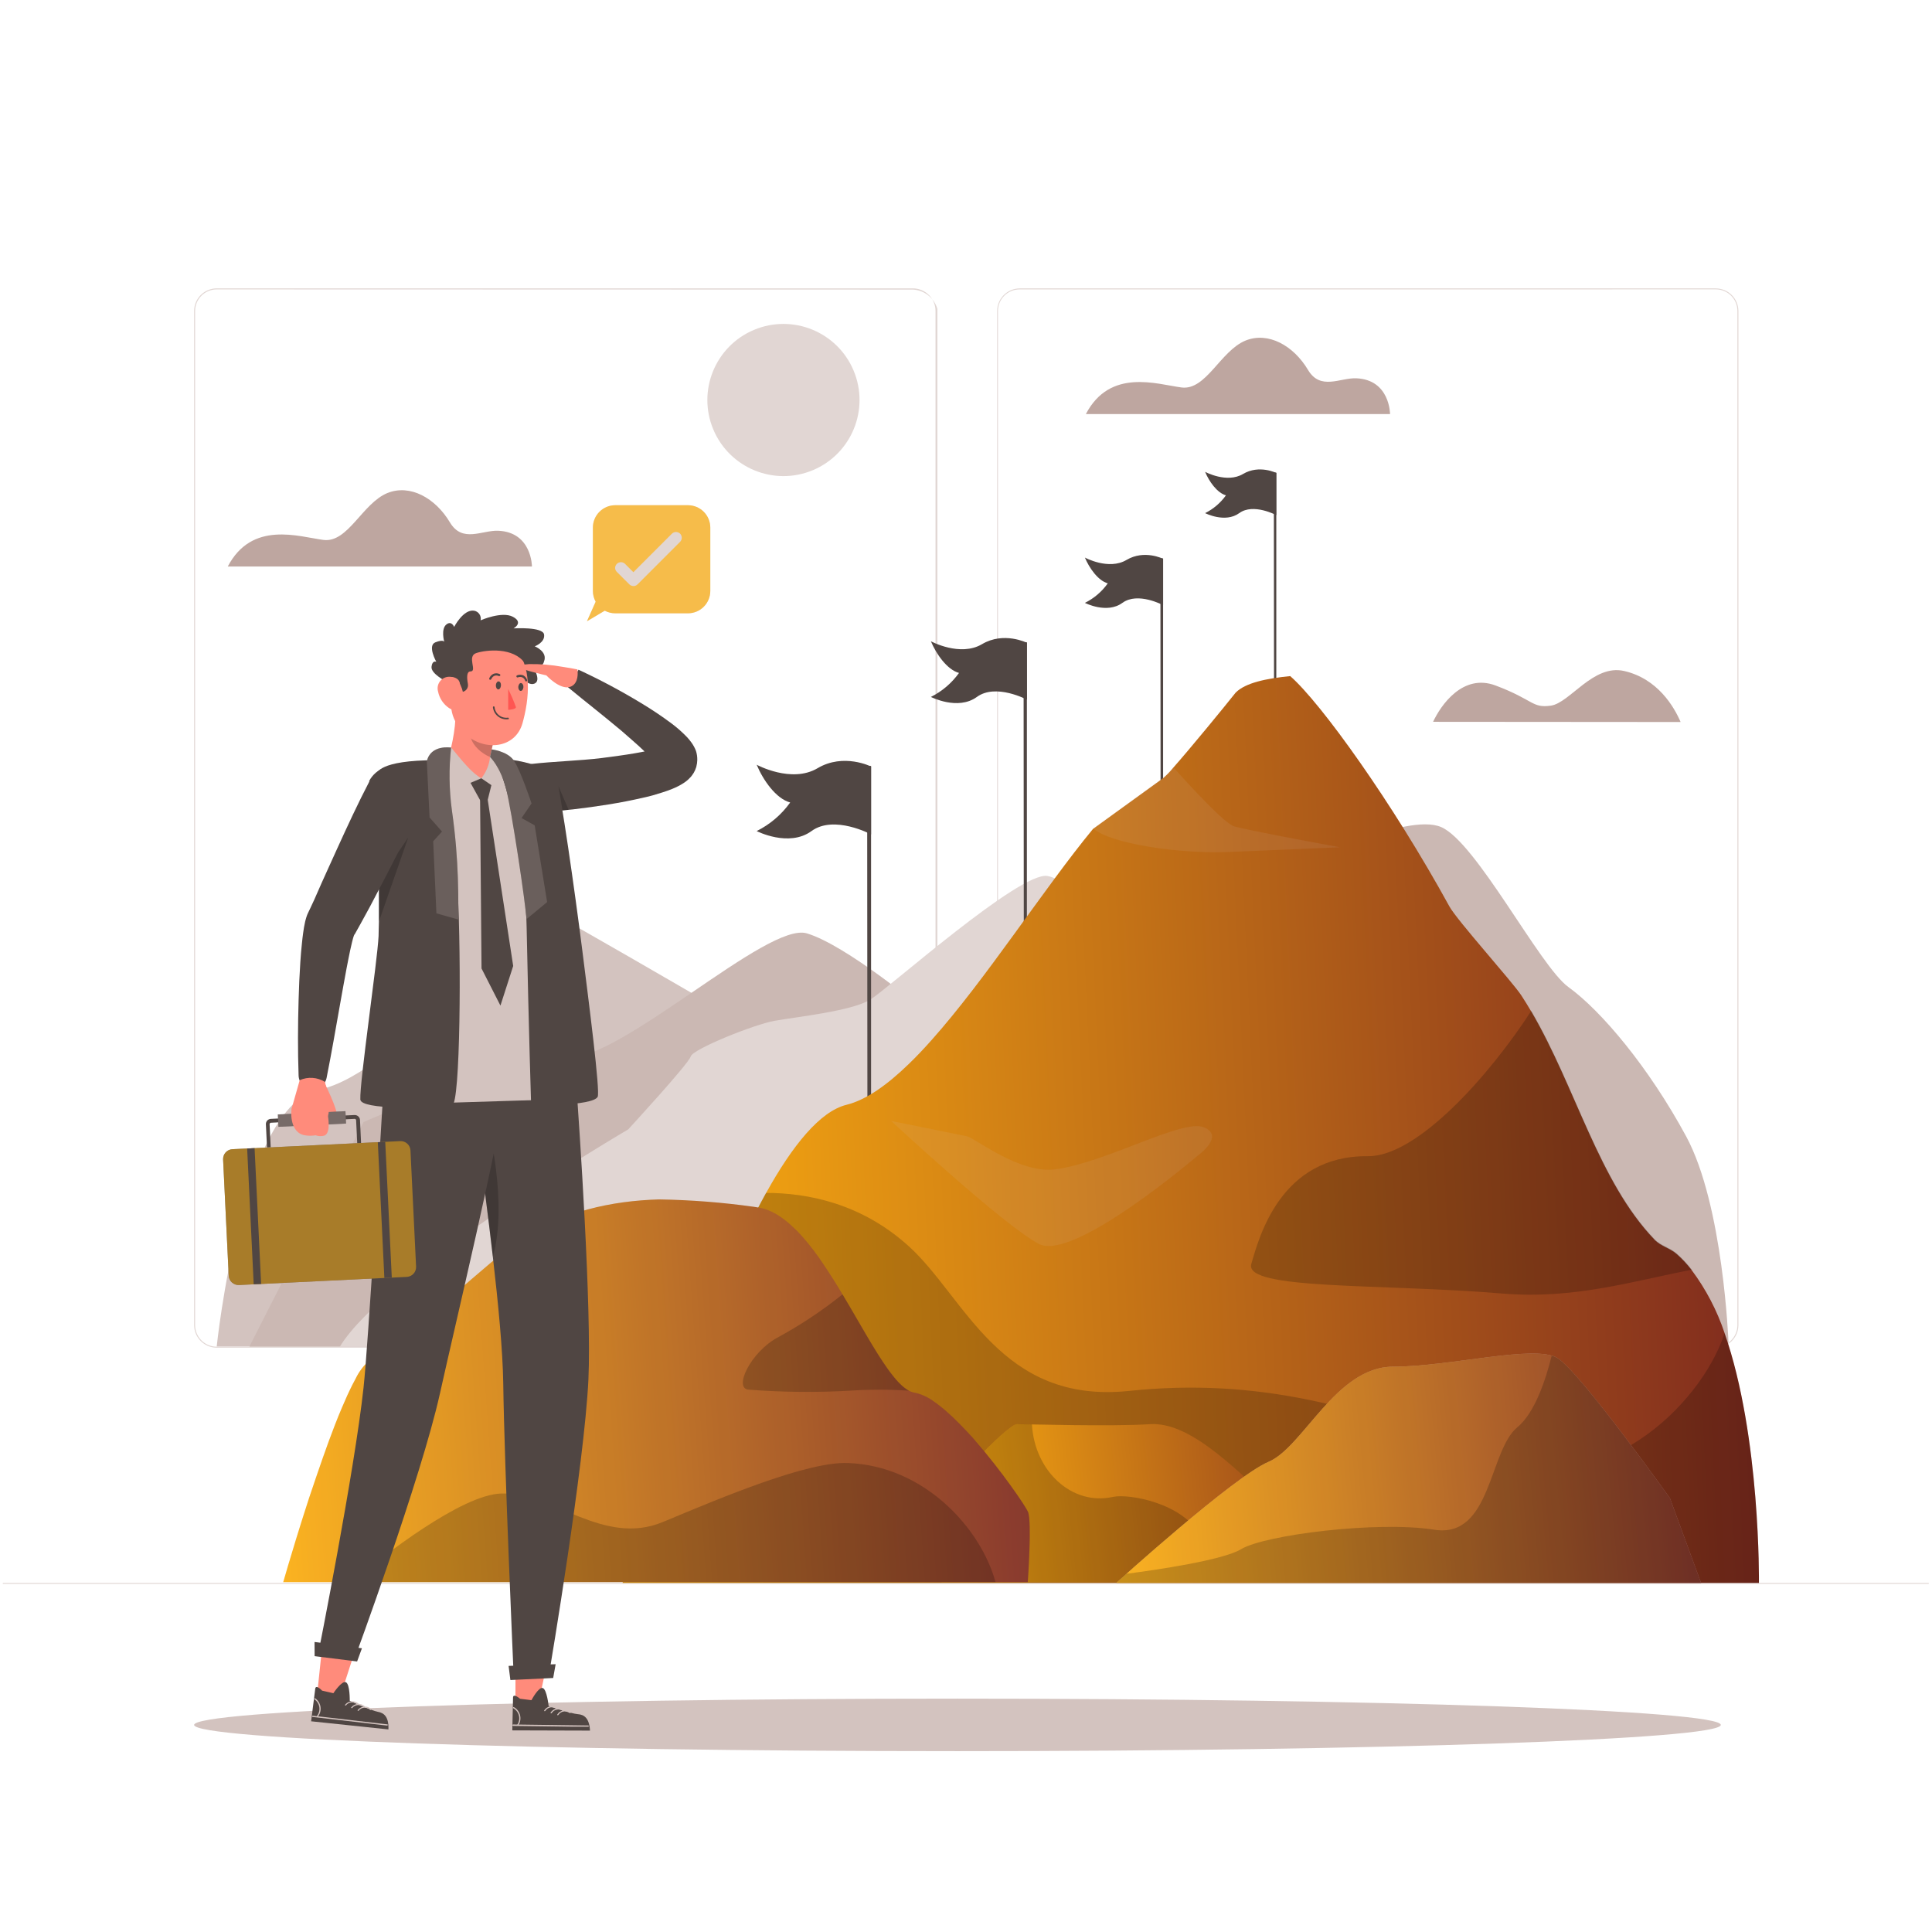 <svg width="535" height="535" viewBox="0 0 535 535" fill="none" xmlns="http://www.w3.org/2000/svg">
<g clip-path="url(#clip0_376_8381)">
<path d="M360.958 239.359C360.958 239.359 389.31 224.905 399.038 229.012C408.766 233.119 426.377 267.604 434.291 273.311C443.443 279.924 456.574 295.551 466.91 314.655C477.246 333.759 478.643 371.785 478.643 371.785H407.891L360.958 239.359Z" fill="#CBB8B3"/>
<path d="M207.956 284.511C207.956 284.511 174.975 265.311 160.767 257.257C146.559 249.204 109.908 297.62 88.415 301.705C66.922 305.791 60.01 372.884 60.01 372.884H194.41L207.956 284.511Z" fill="#D3C3BF"/>
<path d="M255.178 279.178C255.178 279.178 234.378 261.759 223.434 258.463C212.49 255.167 172.512 293.354 156.512 293.194C140.512 293.034 100.682 310.709 100.682 310.709L69.045 372.927H208.608L255.178 279.178Z" fill="#CBB8B3"/>
<path d="M475.135 373.194H282.378C280.721 373.191 279.132 372.531 277.961 371.36C276.789 370.188 276.13 368.6 276.127 366.943V86.111C276.133 84.456 276.793 82.871 277.965 81.701C279.136 80.532 280.723 79.874 282.378 79.871H475.135C476.79 79.874 478.377 80.532 479.548 81.701C480.719 82.871 481.38 84.456 481.386 86.111V366.943C481.383 368.6 480.723 370.188 479.552 371.36C478.38 372.531 476.792 373.191 475.135 373.194ZM282.378 80.138C281.589 80.132 280.807 80.282 280.077 80.58C279.347 80.877 278.683 81.316 278.122 81.871C277.562 82.427 277.118 83.087 276.814 83.814C276.51 84.542 276.352 85.323 276.351 86.111V366.943C276.351 368.53 276.981 370.052 278.104 371.174C279.226 372.297 280.748 372.927 282.335 372.927H475.135C476.722 372.927 478.244 372.297 479.366 371.174C480.488 370.052 481.119 368.53 481.119 366.943V86.111C481.119 84.524 480.488 83.002 479.366 81.88C478.244 80.758 476.722 80.127 475.135 80.127L282.378 80.138Z" fill="#E1D6D3"/>
<path d="M252.809 373.193H60.01C58.352 373.19 56.764 372.53 55.593 371.359C54.421 370.187 53.762 368.599 53.759 366.942V86.11C53.762 84.453 54.421 82.865 55.593 81.693C56.764 80.522 58.352 79.862 60.01 79.859H252.809C254.466 79.862 256.055 80.522 257.226 81.693C258.398 82.865 259.057 84.453 259.06 86.11V366.942C259.057 368.599 258.398 370.187 257.226 371.359C256.055 372.53 254.466 373.19 252.809 373.193ZM60.01 80.137C58.424 80.137 56.904 80.766 55.782 81.886C54.66 83.005 54.028 84.525 54.026 86.11V366.942C54.026 368.529 54.656 370.051 55.778 371.173C56.9 372.296 58.422 372.926 60.01 372.926H252.809C256.116 372.926 258.793 370.249 259.572 366.355V85.523C259.134 84.045 258.248 82.738 257.037 81.783C255.826 80.828 254.349 80.272 252.809 80.19L60.01 80.137Z" fill="#E1D6D3"/>
<path d="M534.111 438.336H0.777V438.603H534.111V438.336Z" fill="#E1D6D3"/>
<path d="M465.385 199.935C463.593 195.754 459.07 187.935 449.726 185.802C441.193 183.85 434.718 194.655 429.46 195.402C424.201 196.149 424.745 193.813 414.142 189.823C405.075 186.421 398.995 195.274 396.841 199.882L465.385 199.935Z" fill="#BEA6A0"/>
<path d="M147.305 156.882C147.305 156.882 147.305 147.367 137.961 146.973C133.492 146.781 128.03 150.439 124.585 144.647C120.585 137.938 113.577 133.981 107.273 136.53C100.308 139.399 96.361 150.397 89.556 149.511C82.75 148.626 69.78 144.082 63.07 156.882H147.305Z" fill="#BEA6A0"/>
<path d="M384.927 114.664C384.927 114.664 384.927 105.15 375.583 104.755C371.114 104.563 365.652 108.222 362.207 102.43C358.207 95.71 351.199 91.763 344.895 94.312C337.93 97.182 333.983 108.179 327.178 107.294C320.372 106.408 307.402 101.864 300.692 114.664H384.927Z" fill="#BEA6A0"/>
<path d="M225.11 130.192C235.836 125.685 240.878 113.336 236.371 102.609C231.865 91.883 219.516 86.841 208.789 91.347C198.063 95.854 193.021 108.203 197.527 118.93C202.034 129.656 214.383 134.698 225.11 130.192Z" fill="#E1D6D3"/>
<path d="M318.506 265.608C318.506 265.608 297.748 243.837 290.058 242.568C282.367 241.298 246.132 273.608 240.991 276.808C235.85 280.008 220.404 281.608 214.506 282.674C208.607 283.741 191.807 290.546 191.274 292.541C190.74 294.536 173.962 312.744 173.962 312.744C173.962 312.744 106.442 352.338 94.079 372.968H352.778L318.506 265.608Z" fill="#E1D6D3"/>
<path d="M476.51 477.654C476.51 481.664 381.875 484.918 265.128 484.918C148.382 484.918 53.758 481.664 53.758 477.654C53.758 473.643 148.392 470.379 265.128 470.379C381.864 470.379 476.51 473.632 476.51 477.654Z" fill="#D3C3BF"/>
<path d="M322.078 222.613V154.635L321.331 154.613L321.384 222.592L322.078 222.613Z" fill="#504643"/>
<path d="M322.078 154.744C322.078 154.744 316.894 152.12 311.955 155.053C307.017 157.986 300.425 154.402 300.425 154.402C301.619 157.282 304.083 160.802 306.761 161.538C305.126 163.835 302.949 165.692 300.425 166.946C300.425 166.946 306.515 170.082 310.803 166.946C315.091 163.81 322.078 167.576 322.078 167.576V154.744Z" fill="#504643"/>
<path d="M284.362 261.325V177.869L283.444 177.848L283.508 261.293L284.362 261.325Z" fill="#504643"/>
<path d="M284.361 177.995C284.361 177.995 277.961 174.795 271.934 178.379C265.907 181.963 257.779 177.579 257.779 177.579C259.251 181.109 262.27 185.451 265.566 186.347C263.548 189.161 260.876 191.442 257.779 192.992C257.779 192.992 265.246 196.832 270.515 192.992C275.785 189.152 284.382 193.749 284.382 193.749L284.361 177.995Z" fill="#504643"/>
<path d="M241.215 311.585V212.118L240.127 212.086L240.202 311.553L241.215 311.585Z" fill="#504643"/>
<path d="M241.215 212.269C241.215 212.269 233.631 208.44 226.399 212.728C219.167 217.016 209.535 211.768 209.535 211.768C211.284 215.981 214.868 221.154 218.815 222.221C216.415 225.578 213.229 228.296 209.535 230.136C209.535 230.136 218.452 234.712 224.714 230.136C230.975 225.56 241.215 231.053 241.215 231.053V212.269Z" fill="#504643"/>
<path d="M353.427 192.758V130.881L352.744 130.859L352.797 192.737L353.427 192.758Z" fill="#504643"/>
<path d="M353.427 130.976C353.427 130.976 348.702 128.587 344.211 131.254C339.72 133.92 333.715 130.656 333.715 130.656C334.782 133.28 337.043 136.502 339.486 137.163C337.993 139.253 336.012 140.945 333.715 142.091C333.715 142.091 339.261 144.939 343.165 142.091C347.069 139.243 353.427 142.656 353.427 142.656V130.976Z" fill="#504643"/>
<path d="M487.07 438.333H172.403C172.403 438.333 172.659 437.341 173.022 436.04C173.086 435.816 173.15 435.581 173.214 435.325C173.278 435.069 173.321 434.952 173.363 434.771C173.406 434.589 173.555 434.056 173.673 433.704C173.676 433.683 173.676 433.661 173.673 433.64C174.334 431.219 175.251 427.997 176.393 424.104C176.531 423.624 176.681 423.133 176.83 422.632C176.979 422.131 177.139 421.565 177.278 421.064C177.619 419.997 177.971 418.781 178.345 417.555C178.59 416.819 178.814 416.04 179.049 415.251C179.283 414.461 179.603 413.459 179.891 412.531C180.083 411.923 180.265 411.283 180.457 410.675C180.649 410.067 180.787 409.608 180.937 409.096C181.214 408.253 181.481 407.4 181.758 406.504C181.929 405.971 182.11 405.437 182.281 404.872C182.451 404.307 182.697 403.549 182.921 402.856C183.987 399.571 185.054 396.136 186.27 392.637C186.305 392.558 186.333 392.476 186.355 392.392C186.825 391.037 187.283 389.651 187.763 388.264C187.783 388.188 187.808 388.113 187.838 388.04L188.787 385.288C189.139 384.307 189.47 383.325 189.854 382.323C190.238 381.32 190.494 380.531 190.825 379.635L192.019 376.296C192.688 374.483 193.363 372.662 194.046 370.835L196.041 365.651L196.926 363.411C197.811 361.181 198.707 358.941 199.625 356.733C199.934 356.008 200.233 355.272 200.542 354.6C201.769 351.677 203.027 348.808 204.297 346.067C205.193 344.09 206.099 342.159 207.017 340.275C208.691 336.808 210.398 333.491 212.126 330.387C219.411 317.245 227.059 307.752 234.398 305.939C239.827 304.605 245.673 300.445 251.71 294.579C253.769 292.595 255.849 290.397 257.939 288.04C273.086 271.069 289.043 246.067 302.665 229.544L322.089 215.485C323.103 214.613 324.035 213.649 324.873 212.605C329.683 207.176 339.113 195.656 342.174 191.795C344.894 189.075 350.59 187.891 357.278 187.219C365.811 194.685 385.598 222.269 401.374 251.027C403.507 254.899 418.835 271.901 421.278 275.645C422.227 277.096 423.134 278.579 424.019 280.083C436.414 301.267 442.697 327.187 458.153 343.283C459.923 345.139 462.419 345.597 464.329 347.283C465.857 348.638 467.25 350.139 468.489 351.763C472.424 357.049 475.492 362.929 477.577 369.181C487.571 397.8 487.07 438.333 487.07 438.333Z" fill="url(#paint0_linear_376_8381)"/>
<path opacity="0.1" d="M246.771 310.406C246.771 310.406 278.11 339.505 287.71 344.476C297.31 349.446 331.625 320.038 331.625 320.038C331.625 320.038 339.294 314.652 333.406 312.166C327.518 309.681 306.035 322.076 292.137 323.814C282.206 325.062 269.907 315.068 267.774 314.652C265.641 314.236 246.771 310.406 246.771 310.406Z" fill="#D3C3BF"/>
<path opacity="0.1" d="M371.069 234.621L340.136 235.933C327.336 236.488 307.613 233.8 302.675 229.384L322.099 215.325C323.114 214.453 324.046 213.489 324.883 212.445C330.045 218.205 339.112 228.019 341.736 228.819C345.469 229.96 371.069 234.621 371.069 234.621Z" fill="#D3C3BF"/>
<path opacity="0.2" d="M468.509 351.602C451.944 354.802 435.837 359.858 415.923 358.194C382.568 355.399 344.349 357.298 346.504 349.981C348.659 342.663 354.579 319.922 378.792 320.167C392.509 320.295 412.563 297.661 424.029 279.922C436.424 301.106 442.707 327.026 458.163 343.122C459.933 344.978 462.429 345.437 464.339 347.122C465.871 348.477 467.267 349.977 468.509 351.602Z" fill="black"/>
<path opacity="0.2" d="M487.07 438.332H172.403L173.022 436.017C173.097 435.793 173.15 435.559 173.214 435.313C173.275 435.132 173.325 434.946 173.363 434.759C173.47 434.407 173.566 434.044 173.673 433.692C173.676 433.674 173.676 433.656 173.673 433.639C174.345 431.228 175.273 427.985 176.393 424.113C176.542 423.623 176.681 423.132 176.83 422.62C176.979 422.108 177.139 421.553 177.289 421.063C177.63 419.996 177.971 418.769 178.355 417.564C178.601 416.807 178.825 416.049 179.059 415.249C179.294 414.449 179.614 413.457 179.902 412.529C180.094 411.911 180.275 411.292 180.467 410.673C180.659 410.055 180.798 409.607 180.958 409.095C181.225 408.252 181.502 407.399 181.769 406.503C181.939 405.959 182.121 405.436 182.291 404.881C182.462 404.327 182.707 403.537 182.942 402.865C184.009 399.58 185.075 396.156 186.281 392.636C186.315 392.557 186.344 392.475 186.366 392.391L187.774 388.263C187.791 388.184 187.82 388.109 187.859 388.039C188.158 387.132 188.478 386.215 188.798 385.297L189.865 382.321C190.17 381.432 190.49 380.536 190.825 379.633L192.019 376.295C192.688 374.481 193.367 372.661 194.057 370.833C194.707 369.105 195.379 367.367 196.051 365.649C196.339 364.892 196.638 364.145 196.926 363.409C197.815 361.169 198.714 358.944 199.625 356.732C199.934 356.007 200.243 355.271 200.542 354.545C201.769 351.633 203.027 348.764 204.297 346.012C205.193 344.035 206.099 342.104 207.017 340.22C208.691 336.753 210.409 333.447 212.126 330.332C223.465 330.332 238.579 333.148 251.827 345.265C267.315 359.42 277.086 388.881 312.627 385.169C348.169 381.457 376.809 389.319 414.153 404.081C442.953 415.452 470.686 389.809 477.545 369.265C487.582 397.809 487.07 438.332 487.07 438.332Z" fill="black"/>
<path d="M260.754 414.471C260.754 414.471 278.653 394.375 281.629 394.375C284.605 394.375 307.634 395.069 318.471 394.375C329.309 393.682 341.213 406.109 350.749 414.471C360.285 422.834 385.949 430.471 385.949 430.471L390.109 438.109H260.754V414.471Z" fill="url(#paint1_linear_376_8381)"/>
<path opacity="0.2" d="M390.111 438.108H260.767V414.471C260.767 414.471 278.655 394.375 281.631 394.375C282.249 394.375 283.764 394.375 285.759 394.439C286.473 407.314 296.745 416.935 307.988 414.556L308.255 414.503C312.66 413.575 327.625 416.242 332.393 425.255C337.161 434.268 359.924 433.266 359.924 433.266C359.924 433.266 380.724 434.332 389.492 436.999L390.111 438.108Z" fill="black"/>
<path d="M284.606 438.11H78.43C78.43 438.11 78.739 437.043 79.315 435.081C79.443 434.654 79.571 434.195 79.72 433.683C80.318 431.678 81.096 429.075 82.014 426.099C82.476 424.606 82.967 423.027 83.486 421.363C83.752 420.542 84.03 419.689 84.296 418.825L85.566 414.878L86.014 413.545C88.147 407.23 90.419 400.542 92.723 394.633C93.374 392.937 94.046 391.294 94.707 389.747C95.198 388.585 95.688 387.475 96.158 386.43C96.627 385.385 97.128 384.393 97.587 383.454C97.896 382.846 98.206 382.27 98.504 381.715C99.412 379.822 100.693 378.131 102.27 376.745C119.71 365.011 133.758 350.462 143.774 343.561C155.624 335.39 169.512 332.51 182.526 332.137C191.31 332.279 200.077 332.963 208.776 334.185L210.462 334.462C210.908 334.547 211.35 334.658 211.784 334.793C212.658 335.061 213.501 335.419 214.302 335.859C214.547 335.998 214.814 336.126 215.059 336.275C216.388 337.08 217.638 338.009 218.792 339.049C219.475 339.678 220.179 340.339 220.926 341.043C220.949 341.089 220.982 341.129 221.022 341.161C221.512 341.673 221.992 342.227 222.462 342.75C224.474 345.074 226.334 347.525 228.03 350.089C228.936 351.422 229.811 352.798 230.696 354.185C231.112 354.835 231.496 355.486 231.912 356.137L233.299 358.441C233.747 359.187 234.184 359.913 234.611 360.649C234.846 361.033 235.07 361.438 235.315 361.833C236.382 363.646 237.42 365.424 238.43 367.166C238.47 367.262 238.524 367.352 238.59 367.433C238.931 368.062 239.294 368.67 239.656 369.278L239.848 369.598C240.478 370.665 241.096 371.731 241.715 372.734C242.131 373.417 242.515 374.067 242.931 374.697C243.923 376.275 244.915 377.769 245.864 379.102C246.238 379.614 246.611 380.169 246.995 380.606C247.031 380.668 247.074 380.725 247.123 380.777C247.432 381.203 247.763 381.577 248.083 381.961L248.19 382.078C248.497 382.451 248.825 382.807 249.171 383.145C249.349 383.334 249.537 383.512 249.736 383.678C250.204 384.103 250.703 384.492 251.23 384.841C251.384 384.952 251.548 385.049 251.72 385.129C251.902 385.225 252.083 385.299 252.264 385.374C252.392 385.431 252.524 385.478 252.659 385.513C252.846 385.587 253.044 385.63 253.246 385.641C255.216 386.071 257.069 386.927 258.675 388.147L259.88 389.022C260.286 389.321 260.68 389.651 261.107 389.993C261.534 390.334 261.918 390.697 262.334 391.059C262.75 391.422 263.187 391.806 263.592 392.201C264.232 392.798 264.872 393.427 265.491 394.057C265.704 394.259 265.918 394.473 266.131 394.707C267.198 395.774 268.264 396.937 269.331 398.099C269.544 398.345 269.758 398.569 269.95 398.825C277.416 407.358 283.998 417.097 284.67 418.654C285.8 421.406 284.606 438.11 284.606 438.11Z" fill="url(#paint2_linear_376_8381)"/>
<path opacity="0.1" d="M284.606 438.11H78.43C78.43 438.11 78.739 437.043 79.315 435.081C79.443 434.654 79.571 434.195 79.72 433.683C80.318 431.678 81.096 429.075 82.014 426.099C82.476 424.606 82.967 423.027 83.486 421.363C83.752 420.542 84.03 419.689 84.296 418.825L85.566 414.878L86.014 413.545C88.147 407.23 90.419 400.542 92.723 394.633C93.374 392.937 94.046 391.294 94.707 389.747C95.198 388.585 95.688 387.475 96.158 386.43C96.627 385.385 97.128 384.393 97.587 383.454C97.896 382.846 98.206 382.27 98.504 381.715C99.412 379.822 100.693 378.131 102.27 376.745C119.71 365.011 133.758 350.462 143.774 343.561C155.624 335.39 169.512 332.51 182.526 332.137C191.31 332.279 200.077 332.963 208.776 334.185L210.462 334.462C210.908 334.547 211.35 334.658 211.784 334.793C212.658 335.061 213.501 335.419 214.302 335.859C214.547 335.998 214.814 336.126 215.059 336.275C216.388 337.08 217.638 338.009 218.792 339.049C219.475 339.678 220.179 340.339 220.926 341.043C220.949 341.089 220.982 341.129 221.022 341.161C221.512 341.673 221.992 342.227 222.462 342.75C224.474 345.074 226.334 347.525 228.03 350.089C228.936 351.422 229.811 352.798 230.696 354.185C231.112 354.835 231.496 355.486 231.912 356.137L233.299 358.441C233.747 359.187 234.184 359.913 234.611 360.649C234.846 361.033 235.07 361.438 235.315 361.833C236.382 363.646 237.42 365.424 238.43 367.166C238.47 367.262 238.524 367.352 238.59 367.433C238.931 368.062 239.294 368.67 239.656 369.278L239.848 369.598C240.478 370.665 241.096 371.731 241.715 372.734C242.131 373.417 242.515 374.067 242.931 374.697C243.923 376.275 244.915 377.769 245.864 379.102C246.238 379.614 246.611 380.169 246.995 380.606C247.031 380.668 247.074 380.725 247.123 380.777C247.432 381.203 247.763 381.577 248.083 381.961L248.19 382.078C248.497 382.451 248.825 382.807 249.171 383.145C249.349 383.334 249.537 383.512 249.736 383.678C250.204 384.103 250.703 384.492 251.23 384.841C251.384 384.952 251.548 385.049 251.72 385.129C251.902 385.225 252.083 385.299 252.264 385.374C252.392 385.431 252.524 385.478 252.659 385.513C252.846 385.587 253.044 385.63 253.246 385.641C255.216 386.071 257.069 386.927 258.675 388.147L259.88 389.022C260.286 389.321 260.68 389.651 261.107 389.993C261.534 390.334 261.918 390.697 262.334 391.059C262.75 391.422 263.187 391.806 263.592 392.201C264.232 392.798 264.872 393.427 265.491 394.057C265.704 394.259 265.918 394.473 266.131 394.707C267.198 395.774 268.264 396.937 269.331 398.099C269.544 398.345 269.758 398.569 269.95 398.825C277.416 407.358 283.998 417.097 284.67 418.654C285.8 421.406 284.606 438.11 284.606 438.11Z" fill="#D3C3BF"/>
<path opacity="0.2" d="M251.711 385.106C246.533 384.751 241.338 384.733 236.159 385.053C226.565 385.638 216.942 385.559 207.359 384.818C202.996 384.626 207.796 374.311 215.625 370.215C221.859 366.817 227.778 362.869 233.311 358.418C240.329 370.183 246.527 382.407 251.711 385.106Z" fill="black"/>
<path opacity="0.2" d="M275.679 438.11H97.215C106.324 430.643 127.764 413.939 138.751 413.577C152.938 413.118 167.007 428.382 183.604 421.449C200.202 414.515 223.466 404.734 234.719 405.129C255.882 405.854 271.551 423.102 275.679 438.11Z" fill="black"/>
<path opacity="0.5" d="M462.429 414.868C462.429 414.868 437.512 379.892 431.283 376.062C425.053 372.233 401.587 378.452 385.768 378.452C369.949 378.452 360.861 400.777 351.283 404.798C341.704 408.82 309.117 438.334 309.117 438.334H471.048L462.429 414.868Z" fill="#D3C3BF"/>
<path d="M462.429 414.868C462.429 414.868 437.512 379.892 431.283 376.062C425.053 372.233 401.587 378.452 385.768 378.452C369.949 378.452 360.861 400.777 351.283 404.798C341.704 408.82 309.117 438.335 309.117 438.335H471.048L462.429 414.868Z" fill="url(#paint3_linear_376_8381)"/>
<path opacity="0.1" d="M462.429 414.868C462.429 414.868 437.512 379.892 431.283 376.062C425.053 372.233 401.587 378.452 385.768 378.452C369.949 378.452 360.861 400.777 351.283 404.798C341.704 408.82 309.117 438.334 309.117 438.334H471.048L462.429 414.868Z" fill="#D3C3BF"/>
<path opacity="0.2" d="M471.048 438.332H309.117C309.117 438.332 310.184 437.382 311.933 435.804C320.157 434.737 338.664 432.038 343.667 428.998C350.152 425.041 381.384 421.094 397.192 423.601C413 426.108 412.275 401.692 420.189 395.217C425.011 391.27 428.061 382.001 429.683 375.398C430.245 375.542 430.783 375.765 431.283 376.06C437.523 379.889 462.429 414.865 462.429 414.865L471.048 438.332Z" fill="black"/>
<path d="M196.693 146.1V163.636C196.693 164.45 196.532 165.257 196.22 166.01C195.908 166.762 195.45 167.446 194.874 168.022C194.297 168.597 193.613 169.054 192.86 169.364C192.107 169.675 191.3 169.834 190.485 169.833H170.378C169.363 169.832 168.363 169.583 167.466 169.108L162.538 172.03L164.949 166.622C164.443 165.708 164.179 164.68 164.181 163.636V146.1C164.181 144.456 164.834 142.88 165.996 141.718C167.158 140.555 168.734 139.902 170.378 139.902H190.517C192.157 139.908 193.728 140.563 194.885 141.725C196.043 142.887 196.693 144.46 196.693 146.1Z" fill="#E1D6D3"/>
<path opacity="0.7" d="M196.693 146.1V163.636C196.693 164.45 196.532 165.257 196.22 166.01C195.908 166.762 195.45 167.446 194.874 168.022C194.297 168.597 193.613 169.054 192.86 169.364C192.107 169.675 191.3 169.834 190.485 169.833H170.378C169.363 169.832 168.363 169.583 167.466 169.108L162.538 172.03L164.949 166.622C164.443 165.708 164.179 164.68 164.181 163.636V146.1C164.181 144.456 164.834 142.88 165.996 141.718C167.158 140.555 168.734 139.902 170.378 139.902H190.517C192.157 139.908 193.728 140.563 194.885 141.725C196.043 142.887 196.693 144.46 196.693 146.1Z" fill="#ffb110"/>
<path d="M188.383 149.984L176.65 161.717L176.522 161.834C176.377 161.995 176.193 162.117 175.988 162.186C175.895 162.234 175.794 162.266 175.69 162.282C175.59 162.293 175.49 162.293 175.391 162.282C175.185 162.282 174.982 162.238 174.794 162.154C174.692 162.121 174.595 162.075 174.506 162.016C174.417 161.953 174.334 161.882 174.26 161.802L170.815 158.368C170.524 158.087 170.353 157.705 170.335 157.301C170.334 157.088 170.375 156.876 170.456 156.679C170.536 156.481 170.656 156.302 170.807 156.151C170.958 156 171.137 155.881 171.334 155.8C171.532 155.719 171.743 155.678 171.956 155.68C172.167 155.678 172.375 155.719 172.569 155.799C172.764 155.88 172.94 155.999 173.087 156.149L175.391 158.453L186.058 147.786C186.361 147.485 186.771 147.316 187.199 147.316C187.626 147.316 188.037 147.485 188.34 147.786C188.622 148.08 188.783 148.469 188.791 148.877C188.799 149.284 188.653 149.679 188.383 149.984Z" fill="#E1D6D3"/>
<path d="M142.771 456.277L142.729 471.755L148.979 472.267L152.083 457.781L142.771 456.277Z" fill="#FF8B7B"/>
<path d="M147.167 470.805C147.167 470.805 149.151 467.039 150.303 467.445C151.455 467.85 151.924 472.426 151.924 472.426C151.924 472.426 158.228 474.559 159.988 474.677C161.748 474.794 163.188 475.743 163.38 479.231L141.865 479.167C141.865 479.167 142.025 471.402 142.068 470.079C142.111 468.757 144.009 470.41 144.009 470.41L147.167 470.805Z" fill="#504643"/>
<path d="M142.121 473.026C142.507 473.237 142.845 473.525 143.115 473.873C143.384 474.221 143.579 474.62 143.687 475.047C143.795 475.473 143.814 475.917 143.743 476.351C143.672 476.786 143.512 477.2 143.273 477.57C143.25 477.607 143.243 477.651 143.253 477.693C143.263 477.735 143.289 477.771 143.326 477.794C143.363 477.816 143.407 477.824 143.449 477.814C143.491 477.804 143.528 477.777 143.55 477.74C143.812 477.335 143.988 476.881 144.068 476.406C144.148 475.93 144.13 475.443 144.016 474.975C143.901 474.506 143.691 474.066 143.401 473.682C143.11 473.297 142.743 472.976 142.324 472.738C142.153 472.62 141.94 472.919 142.121 473.026Z" fill="#D3C3BF"/>
<path d="M142.067 477.93L158.953 478.154H162.878C163.091 478.154 163.145 477.812 162.878 477.812L146.003 477.589L142.078 477.535C141.854 477.535 141.811 477.876 142.078 477.876L142.067 477.93Z" fill="#D3C3BF"/>
<path d="M150.997 473.782C151.156 473.527 151.367 473.308 151.616 473.14C151.865 472.972 152.147 472.859 152.443 472.808C152.739 472.756 153.043 472.768 153.334 472.842C153.625 472.916 153.897 473.051 154.133 473.238C154.293 473.366 154.506 473.067 154.346 472.939C154.066 472.739 153.749 472.597 153.413 472.522C153.076 472.447 152.729 472.441 152.39 472.504C152.051 472.567 151.729 472.697 151.442 472.887C151.155 473.077 150.909 473.324 150.72 473.611C150.57 473.792 150.848 473.963 150.997 473.782Z" fill="#D3C3BF"/>
<path d="M152.777 474.379C152.936 474.124 153.147 473.906 153.396 473.738C153.646 473.57 153.927 473.457 154.223 473.405C154.52 473.354 154.823 473.366 155.114 473.44C155.406 473.514 155.678 473.649 155.913 473.835C156.073 473.963 156.287 473.665 156.127 473.537C155.847 473.336 155.529 473.195 155.193 473.12C154.857 473.045 154.509 473.039 154.17 473.101C153.832 473.164 153.509 473.295 153.222 473.485C152.935 473.675 152.69 473.921 152.5 474.209C152.351 474.39 152.617 474.561 152.777 474.379Z" fill="#D3C3BF"/>
<path d="M154.611 474.914C154.77 474.657 154.981 474.437 155.231 474.268C155.481 474.099 155.764 473.985 156.062 473.934C156.359 473.882 156.664 473.895 156.956 473.97C157.249 474.045 157.522 474.181 157.757 474.37C157.917 474.498 158.12 474.199 157.96 474.071C157.681 473.871 157.364 473.729 157.029 473.655C156.694 473.58 156.347 473.574 156.009 473.637C155.671 473.699 155.35 473.83 155.063 474.02C154.777 474.21 154.533 474.456 154.344 474.743C154.184 474.925 154.461 475.095 154.611 474.914Z" fill="#D3C3BF"/>
<path d="M131.646 301.197C131.956 303.949 131.988 312.439 132.585 316.973C133.705 325.613 135.188 336.813 136.478 348.034C137.982 361.026 139.23 374.061 139.358 383.138C139.678 406.445 142.185 462.669 142.185 462.669L152.276 462.189C152.276 462.189 161.822 405.655 162.942 381.997C163.86 362.349 160.436 312.023 159.54 299.863L131.646 301.197Z" fill="#504643"/>
<path opacity="0.2" d="M132.584 316.971C133.704 325.611 135.187 336.811 136.477 348.032C140.744 333.099 135.048 311.094 135.048 311.094L132.584 316.971Z" fill="black"/>
<path d="M141.331 465.228L153.182 464.662L153.865 460.844L140.841 461.313L141.331 465.228Z" fill="#504643"/>
<path d="M89.428 453.965L87.807 469.368L93.983 470.52L98.537 456.418L89.428 453.965Z" fill="#FF8B7B"/>
<path d="M92.32 468.875C92.32 468.875 94.645 465.323 95.786 465.845C96.928 466.368 96.853 470.976 96.853 470.976C96.853 470.976 102.901 473.728 104.64 474.027C106.378 474.325 107.69 475.456 107.562 478.901L86.154 476.651C86.154 476.651 87.114 468.939 87.296 467.627C87.477 466.315 89.184 468.16 89.184 468.16L92.32 468.875Z" fill="#504643"/>
<path d="M87.072 470.562C87.434 470.812 87.742 471.133 87.975 471.507C88.207 471.88 88.361 472.298 88.425 472.733C88.489 473.169 88.462 473.613 88.347 474.038C88.231 474.463 88.03 474.859 87.754 475.202C87.729 475.236 87.718 475.279 87.724 475.321C87.73 475.363 87.752 475.401 87.786 475.426C87.82 475.452 87.863 475.463 87.905 475.457C87.947 475.451 87.985 475.428 88.01 475.394C88.313 475.019 88.536 474.586 88.665 474.121C88.795 473.657 88.827 473.17 88.761 472.693C88.695 472.215 88.532 471.756 88.282 471.343C88.032 470.931 87.7 470.575 87.306 470.296C87.146 470.168 86.901 470.434 87.072 470.562Z" fill="#D3C3BF"/>
<path d="M86.528 475.447L103.296 477.388L107.189 477.836C107.413 477.836 107.488 477.527 107.274 477.505L90.506 475.553L86.602 475.105C86.389 475.105 86.303 475.415 86.528 475.447Z" fill="#D3C3BF"/>
<path d="M95.817 472.246C96.001 472.004 96.235 471.804 96.502 471.66C96.769 471.516 97.064 471.43 97.367 471.409C97.67 471.388 97.974 471.431 98.258 471.537C98.543 471.643 98.802 471.808 99.017 472.022C99.167 472.16 99.402 471.894 99.263 471.744C99.005 471.516 98.703 471.342 98.376 471.233C98.049 471.124 97.703 471.082 97.359 471.11C97.016 471.138 96.681 471.235 96.376 471.395C96.071 471.556 95.801 471.776 95.583 472.043C95.423 472.203 95.679 472.406 95.839 472.246H95.817Z" fill="#D3C3BF"/>
<path d="M97.535 472.962C97.725 472.728 97.96 472.536 98.227 472.398C98.494 472.259 98.787 472.177 99.087 472.156C99.386 472.135 99.688 472.176 99.971 472.276C100.255 472.376 100.515 472.533 100.735 472.738C100.884 472.887 101.119 472.62 100.98 472.471C100.722 472.242 100.42 472.068 100.093 471.959C99.766 471.85 99.421 471.809 99.077 471.837C98.733 471.864 98.399 471.961 98.093 472.122C97.788 472.282 97.518 472.502 97.3 472.77C97.13 472.93 97.386 473.122 97.556 472.962H97.535Z" fill="#D3C3BF"/>
<path d="M99.306 473.718C99.49 473.476 99.723 473.276 99.99 473.132C100.257 472.988 100.552 472.902 100.855 472.881C101.158 472.859 101.462 472.903 101.747 473.009C102.031 473.115 102.29 473.28 102.506 473.494C102.655 473.632 102.89 473.366 102.751 473.216C102.494 472.988 102.193 472.814 101.867 472.705C101.54 472.596 101.196 472.555 100.853 472.583C100.51 472.611 100.176 472.707 99.872 472.868C99.568 473.028 99.299 473.248 99.082 473.515C98.911 473.675 99.167 473.878 99.327 473.718H99.306Z" fill="#D3C3BF"/>
<path d="M121.79 386.029C116.649 409.175 98.068 459.629 98.068 459.629L88.041 458.38C88.041 458.38 98.196 407.33 100.681 384.151C102.004 371.81 105.353 315.223 106.206 301.09L139.732 302.476C138.537 314.615 126.046 366.828 121.79 386.039V386.029Z" fill="#504643"/>
<path d="M87.123 458.613L98.888 460.085L100.222 456.437L87.102 454.688L87.123 458.613Z" fill="#504643"/>
<path d="M104.244 301.163C104.244 302.645 107.348 305.845 108.82 305.845L160.692 304.235C162.249 304.235 164.02 303.072 163.892 301.525C162.473 283.179 155.135 220.181 153.503 216.256C151.487 211.445 141.545 210.165 137.225 209.973C130.403 209.834 123.579 210.151 116.799 210.923C113.492 211.243 110.473 211.68 107.977 212.117C104.18 212.768 104.916 216.469 105.055 220.32C105.268 226.336 105.055 234.411 105.695 241.333C105.695 241.685 105.769 242.016 105.801 242.4C106.036 244.789 106.249 247.147 106.377 249.483C106.377 249.941 106.441 250.421 106.452 250.88C107.38 274.592 104.852 286.389 104.244 301.163Z" fill="#D3C3BF"/>
<path d="M125.183 306.145C118.271 306.903 99.924 307.361 99.785 304.471C99.551 299.649 104.532 265.964 104.831 259.255C104.831 258.188 104.905 256.844 104.927 255.18C104.927 252.108 104.927 248.108 104.927 243.809C104.799 230.433 104.425 214.188 104.425 214.188C104.425 214.188 104.66 210.497 120.809 210.508C120.809 210.508 125.769 229.9 126.751 247.137C127.732 264.375 127.519 305.847 125.183 306.145Z" fill="#504643"/>
<path d="M137.235 209.922C137.235 209.922 145.246 228.375 145.833 256.855C146.419 285.335 147.081 306.103 147.081 306.103C147.081 306.103 164.147 306.338 165.502 303.725C166.249 302.295 163.07 277.57 161.235 263.074C159.155 246.573 155.273 219.49 154.153 216.269C152.243 210.722 137.235 209.922 137.235 209.922Z" fill="#504643"/>
<path opacity="0.2" d="M113.033 231.949L104.927 255.181C104.927 252.109 104.927 248.109 104.927 243.811L113.033 231.949Z" fill="black"/>
<path d="M123.55 188.694C123.55 188.694 119.284 186.561 119.497 184.641C119.71 182.721 120.82 183.265 120.82 183.265C120.82 183.265 118.292 178.753 120.564 177.868C122.836 176.982 123.028 177.75 123.028 177.75C123.028 177.75 121.961 174.028 123.742 172.822C125.097 171.894 125.758 173.601 125.758 173.601C125.758 173.601 128.276 168.716 131.22 169.1C131.523 169.143 131.814 169.247 132.075 169.408C132.336 169.568 132.561 169.781 132.736 170.032C132.911 170.283 133.032 170.568 133.093 170.868C133.153 171.168 133.151 171.478 133.086 171.777C133.086 171.777 138.996 169.174 142.046 170.806C145.097 172.438 142.206 174.006 142.206 174.006C142.206 174.006 150.334 173.505 150.665 175.702C150.996 177.9 148.084 178.977 148.084 178.977C148.084 178.977 151.742 180.428 150.644 183.18C150.567 183.518 150.403 183.831 150.17 184.087C149.936 184.344 149.639 184.535 149.309 184.643C148.979 184.75 148.627 184.77 148.287 184.701C147.947 184.631 147.63 184.475 147.369 184.246C147.369 184.246 150.206 188.513 147.924 189.334C145.641 190.156 142.761 185.473 142.761 185.473L123.55 188.694Z" fill="#504643"/>
<path d="M136.094 174.327C134.187 173.937 132.22 173.943 130.315 174.345C128.411 174.747 126.609 175.536 125.022 176.663C122.953 178.167 121.267 180.258 121.715 182.946C122.868 188.523 124.332 194.032 126.099 199.447L145.843 186.082C145.843 186.082 148.681 182.231 143.71 177.548C142.099 176.012 138.942 174.882 136.094 174.327Z" fill="#504643"/>
<path d="M136.093 213.568C135.94 212.997 135.826 212.416 135.752 211.829C135.665 211.097 135.647 210.357 135.699 209.621L136.509 205.952C136.508 205.927 136.508 205.902 136.509 205.877L130.312 199.712L126.045 195.445C126.504 200.107 125.352 205.899 123.912 210.859C124.285 213.045 134.781 218.379 136.093 213.568Z" fill="#FF8B7B"/>
<path d="M133.29 215.51C130.677 214.134 127.786 210.443 124.917 206.977C124.06 207.243 123.3 207.755 122.731 208.449C122.163 209.143 121.81 209.988 121.717 210.881L124.607 219.158L133.29 215.51Z" fill="#D3C3BF"/>
<path d="M135.7 209.621C135.481 211.775 134.644 213.82 133.289 215.509L138.366 218.997L139.433 213.098C138.411 211.722 137.145 210.543 135.7 209.621Z" fill="#D3C3BF"/>
<g opacity="0.2">
<path d="M136.509 205.951L135.699 209.621C133.416 208.693 130.973 206.581 130.365 204.213C129.917 202.506 130.621 200.863 131.315 200.746L136.509 205.951Z" fill="black"/>
</g>
<path d="M145.269 197.962C145.098 198.762 144.885 199.552 144.671 200.33C142.687 207.2 134.346 208.16 128.938 203.381C128.448 202.946 127.992 202.476 127.573 201.973C124.085 197.706 124.778 194.378 124.97 186.762C124.996 184.994 125.473 183.262 126.356 181.73C127.239 180.198 128.5 178.917 130.017 178.009C131.534 177.1 133.259 176.595 135.026 176.54C136.794 176.485 138.546 176.883 140.117 177.696C146.591 181.045 147.082 189.973 145.269 197.962Z" fill="#FF8B7B"/>
<path d="M137.311 189.762C137.311 190.359 137.535 190.828 137.919 190.903C138.303 190.978 138.676 190.487 138.719 189.836C138.761 189.186 138.505 188.77 138.111 188.695C137.716 188.62 137.364 189.111 137.311 189.708" fill="#504643"/>
<path d="M140.51 199.18H140.713C140.743 199.177 140.772 199.168 140.799 199.154C140.826 199.139 140.849 199.119 140.867 199.095C140.885 199.071 140.898 199.043 140.904 199.013C140.911 198.984 140.911 198.953 140.905 198.924C140.895 198.865 140.862 198.813 140.815 198.777C140.767 198.742 140.708 198.725 140.649 198.732C140.211 198.793 139.765 198.764 139.338 198.647C138.912 198.531 138.513 198.329 138.167 198.053C137.821 197.778 137.534 197.435 137.325 197.046C137.115 196.656 136.987 196.228 136.948 195.788C136.944 195.758 136.934 195.73 136.919 195.705C136.904 195.68 136.883 195.658 136.859 195.641C136.835 195.624 136.808 195.612 136.779 195.606C136.75 195.6 136.72 195.6 136.692 195.606C136.662 195.61 136.634 195.62 136.608 195.635C136.582 195.65 136.56 195.67 136.542 195.694C136.524 195.718 136.511 195.745 136.504 195.774C136.497 195.803 136.495 195.833 136.5 195.862C136.605 196.828 137.083 197.716 137.832 198.335C138.581 198.955 139.542 199.257 140.51 199.18Z" fill="#504643"/>
<path d="M124.893 187.446C124.893 187.446 127.187 187.446 127.368 189.408C127.549 191.371 127.368 191.638 127.368 191.638H127.656C127.943 191.644 128.227 191.585 128.488 191.466C128.748 191.347 128.979 191.171 129.162 190.951C129.346 190.73 129.477 190.472 129.547 190.193C129.617 189.915 129.623 189.625 129.565 189.345C129.267 187.745 129.171 185.921 130.28 185.931C132.253 185.931 129.213 181.761 131.848 180.854C134.717 179.894 142.205 179.19 145.341 183.649C144.655 180.894 142.986 178.486 140.648 176.875C136.925 174.592 129.64 174.4 126.856 178.091C124.072 181.782 124.893 187.446 124.893 187.446Z" fill="#504643"/>
<path d="M121.309 191.508C121.495 192.437 121.862 193.32 122.389 194.107C122.916 194.894 123.593 195.57 124.381 196.095C126.515 197.482 128.328 195.775 128.381 193.364C128.381 191.231 127.315 187.882 124.936 187.455C124.4 187.36 123.848 187.404 123.333 187.582C122.819 187.76 122.358 188.067 121.995 188.473C121.632 188.878 121.378 189.37 121.258 189.901C121.138 190.433 121.156 190.986 121.309 191.508Z" fill="#FF8B7B"/>
<path d="M143.519 190.178C143.519 190.775 143.743 191.245 144.137 191.319C144.532 191.394 144.884 190.893 144.937 190.306C144.991 189.719 144.713 189.239 144.319 189.154C143.924 189.069 143.572 189.581 143.519 190.221" fill="#504643"/>
<path d="M145.684 188.717C145.631 188.71 145.581 188.689 145.539 188.655C145.498 188.621 145.467 188.576 145.449 188.525C145.387 188.321 145.284 188.132 145.146 187.969C145.009 187.806 144.84 187.672 144.649 187.576C144.251 187.424 143.81 187.424 143.412 187.576C143.337 187.604 143.254 187.602 143.18 187.57C143.106 187.539 143.048 187.479 143.017 187.405C143.002 187.368 142.994 187.329 142.994 187.288C142.994 187.248 143.003 187.209 143.019 187.172C143.035 187.135 143.058 187.102 143.087 187.074C143.116 187.046 143.15 187.025 143.188 187.011C143.737 186.799 144.345 186.799 144.895 187.011C145.15 187.143 145.376 187.325 145.56 187.547C145.743 187.769 145.88 188.025 145.961 188.301C145.989 188.375 145.987 188.457 145.955 188.528C145.923 188.6 145.864 188.657 145.791 188.685C145.757 188.703 145.721 188.714 145.684 188.717Z" fill="#504643"/>
<path d="M135.786 188.246C135.735 188.252 135.683 188.244 135.636 188.224C135.589 188.203 135.548 188.171 135.517 188.131C135.486 188.09 135.466 188.042 135.459 187.991C135.452 187.94 135.458 187.889 135.476 187.841C135.698 187.293 136.117 186.848 136.65 186.593C136.923 186.486 137.216 186.436 137.51 186.447C137.803 186.458 138.092 186.529 138.356 186.657C138.394 186.671 138.428 186.693 138.457 186.72C138.486 186.748 138.51 186.781 138.526 186.818C138.541 186.855 138.55 186.895 138.55 186.935C138.55 186.975 138.542 187.015 138.527 187.052C138.494 187.124 138.435 187.181 138.362 187.21C138.288 187.24 138.206 187.241 138.132 187.212C137.941 187.118 137.733 187.064 137.52 187.053C137.308 187.042 137.095 187.074 136.895 187.148C136.511 187.338 136.209 187.66 136.042 188.054C136.022 188.107 135.987 188.154 135.942 188.188C135.896 188.222 135.842 188.242 135.786 188.246Z" fill="#504643"/>
<path d="M140.724 190.816C141.536 192.424 142.249 194.081 142.857 195.776C142.985 196.47 140.724 196.566 140.724 196.566V190.816Z" fill="#FF5652"/>
<path d="M124.915 207.02C124.915 207.02 119.209 206.082 118.195 210.85L118.953 226.37L122.398 230.274L119.955 232.962L120.851 252.919L126.963 254.647C126.814 249.09 127.241 239.084 125.139 224.418C124.353 218.649 124.278 212.807 124.915 207.02Z" fill="#504643"/>
<path opacity="0.2" d="M124.915 207.02C124.915 207.02 119.209 206.082 118.195 210.85L118.953 226.37L122.398 230.274L119.955 232.962L120.851 252.919L126.963 254.647C126.814 249.09 127.241 239.084 125.139 224.418C124.353 218.649 124.278 212.807 124.915 207.02Z" fill="#D3C3BF"/>
<path d="M135.699 209.621C135.699 209.621 138.483 212.192 140.105 218.282C141.726 224.373 145.683 251.168 145.769 254.549L151.507 249.802L148.062 228.544L144.425 226.528L147.198 222.485C147.198 222.485 143.998 212.8 142.131 210.389C140.265 207.978 136.147 207.52 136.147 207.52L135.699 209.621Z" fill="#504643"/>
<path opacity="0.2" d="M135.699 209.621C135.699 209.621 138.483 212.192 140.105 218.282C141.726 224.373 145.683 251.168 145.769 254.549L151.507 249.802L148.062 228.544L144.425 226.528L147.198 222.485C147.198 222.485 143.998 212.8 142.131 210.389C140.265 207.978 136.147 207.52 136.147 207.52L135.699 209.621Z" fill="#D3C3BF"/>
<path d="M102.292 216.375C99.092 222.509 96.212 228.759 93.354 235.031C91.914 238.157 90.527 241.314 89.087 244.45L87.018 249.154L85.951 251.447L85.439 252.514L85.194 253.037C85.108 253.218 85.087 253.303 85.023 253.442L84.895 253.815L84.799 254.114C84.735 254.327 84.682 254.509 84.639 254.669L84.511 255.149C84.234 256.365 84.095 257.282 83.956 258.285C83.818 259.287 83.711 260.162 83.626 261.069C83.434 262.882 83.274 264.653 83.167 266.402C82.943 269.933 82.772 273.431 82.687 276.919C82.484 283.906 82.442 290.85 82.687 297.847C82.719 298.809 83.104 299.724 83.768 300.42C84.432 301.115 85.329 301.542 86.288 301.619C87.247 301.695 88.2 301.416 88.966 300.834C89.732 300.253 90.257 299.41 90.442 298.466C91.786 291.693 92.97 284.877 94.164 278.114C94.783 274.743 95.348 271.373 95.988 268.055C96.319 266.391 96.628 264.749 96.97 263.149C97.14 262.349 97.322 261.57 97.503 260.823C97.684 260.077 97.887 259.362 98.058 258.903L98.122 258.765V258.701V258.775V258.882L98.026 259.117V259.063L98.111 258.903L98.303 258.583L98.666 257.933L99.967 255.597L102.474 251.01C104.095 247.938 105.674 244.887 107.295 241.805C110.495 235.639 113.524 229.453 116.362 223.138C117.19 221.272 117.261 219.156 116.557 217.239C115.853 215.322 114.431 213.754 112.592 212.866C110.753 211.979 108.64 211.843 106.702 212.486C104.763 213.129 103.151 214.501 102.207 216.311L102.292 216.375Z" fill="#504643"/>
<path d="M74.963 317.717L74.654 311.317C74.651 311.265 74.659 311.212 74.677 311.162C74.695 311.113 74.722 311.067 74.758 311.028C74.794 310.989 74.837 310.958 74.885 310.936C74.933 310.915 74.985 310.903 75.038 310.901L78.505 310.731L78.451 309.664L74.985 309.835C74.797 309.844 74.613 309.891 74.443 309.972C74.273 310.052 74.121 310.166 73.995 310.306C73.869 310.445 73.772 310.609 73.71 310.786C73.647 310.963 73.62 311.151 73.63 311.339L73.939 317.739L74.963 317.717Z" fill="#504643"/>
<path d="M98.612 310.185L98.922 316.585L99.989 316.532L99.69 310.132C99.668 309.753 99.498 309.398 99.217 309.142C98.936 308.887 98.565 308.752 98.186 308.767L94.644 308.937V310.004L98.111 309.833C98.168 309.819 98.226 309.818 98.283 309.828C98.341 309.839 98.395 309.862 98.442 309.895C98.49 309.928 98.53 309.972 98.559 310.022C98.588 310.072 98.607 310.128 98.612 310.185Z" fill="#504643"/>
<path d="M113.663 318.562L115.22 350.754C115.252 351.472 114.998 352.174 114.515 352.705C114.031 353.237 113.357 353.556 112.639 353.591L66.175 355.842C65.457 355.874 64.755 355.62 64.224 355.137C63.692 354.653 63.373 353.979 63.337 353.261L61.78 321.069C61.748 320.351 62.002 319.649 62.485 319.118C62.969 318.586 63.644 318.267 64.361 318.231L110.825 315.991C111.542 315.957 112.244 316.208 112.776 316.69C113.308 317.172 113.627 317.845 113.663 318.562Z" fill="#504643"/>
<g opacity="0.5">
<path d="M113.663 318.562L115.22 350.754C115.252 351.472 114.998 352.174 114.515 352.705C114.031 353.237 113.357 353.556 112.639 353.591L66.175 355.842C65.457 355.874 64.755 355.62 64.224 355.137C63.692 354.653 63.373 353.979 63.337 353.261L61.78 321.069C61.748 320.351 62.002 319.649 62.485 319.118C62.969 318.586 63.644 318.267 64.361 318.231L110.825 315.991C111.542 315.957 112.244 316.208 112.776 316.69C113.308 317.172 113.627 317.845 113.663 318.562Z" fill="#ffb110"/>
</g>
<path d="M106.679 316.198L104.623 316.297L106.436 353.896L108.492 353.797L106.679 316.198Z" fill="#504643"/>
<path d="M70.497 317.936L68.44 318.035L70.253 355.634L72.309 355.535L70.497 317.936Z" fill="#504643"/>
<path d="M89.876 299.914C89.876 299.914 93.556 307.253 93.268 308.97C92.98 310.687 90.58 307.658 90.58 307.658L89.876 299.914Z" fill="#FF8B7B"/>
<path d="M95.66 307.699L76.94 308.602L77.106 312.032L95.825 311.13L95.66 307.699Z" fill="#504643"/>
<path opacity="0.3" d="M95.66 307.699L76.94 308.602L77.106 312.032L95.825 311.13L95.66 307.699Z" fill="#D3C3BF"/>
<path d="M82.996 299.116L80.777 306.914C80.361 309.132 87.561 311.98 90.196 309.964C92.329 308.375 89.982 299.596 89.982 299.596C88.946 298.951 87.767 298.57 86.549 298.486C85.331 298.403 84.111 298.619 82.996 299.116Z" fill="#FF8B7B"/>
<path d="M80.777 306.914C80.351 309.378 80.895 314.135 84.809 314.434C85.668 314.539 86.537 314.521 87.391 314.381C88.172 314.663 89.023 314.693 89.823 314.466C91.743 313.751 90.783 308.866 90.783 308.866L80.777 306.914Z" fill="#FF8B7B"/>
<path d="M193.087 210.496C193.083 210.792 193.058 211.088 193.012 211.381C192.965 211.719 192.898 212.054 192.81 212.384C192.719 212.677 192.612 212.966 192.49 213.248C192.372 213.504 192.244 213.76 192.106 214.005C191.875 214.375 191.622 214.731 191.348 215.072C191.124 215.317 190.879 215.584 190.644 215.797C190.41 216.01 190.239 216.149 190.036 216.32L189.492 216.714C188.446 217.407 187.331 217.99 186.164 218.453C185.194 218.848 184.298 219.157 183.423 219.434C181.674 220 179.999 220.501 178.324 220.842C174.996 221.621 171.732 222.25 168.458 222.773C165.183 223.296 161.94 223.754 158.676 224.128L157.471 224.245C156.906 224.32 156.34 224.373 155.775 224.426C153.492 224.661 151.199 224.846 148.895 224.981L147.05 211.562C153.268 210.837 160.426 210.677 166.644 209.909C169.748 209.493 172.863 209.109 175.839 208.586C176.735 208.416 177.631 208.266 178.495 208.096C176.511 206.154 174.228 204.266 172.095 202.368C169.674 200.352 167.21 198.325 164.714 196.33C162.218 194.336 159.7 192.309 157.247 190.282L160.202 185.461C166.162 188.221 171.963 191.312 177.578 194.72C180.477 196.457 183.286 198.34 185.994 200.362C187.517 201.502 188.944 202.765 190.26 204.138C190.677 204.587 191.065 205.061 191.423 205.557C191.972 206.295 192.414 207.106 192.735 207.968C192.991 208.785 193.11 209.639 193.087 210.496Z" fill="#504643"/>
<path opacity="0.2" d="M157.47 224.246C156.905 224.321 156.34 224.374 155.774 224.427L154.654 217.75L157.47 224.246Z" fill="black"/>
<path d="M143.839 184.812C144.96 185.341 146.132 185.752 147.337 186.039C149.311 186.583 151.284 187.02 151.284 187.02C151.284 187.02 155.028 191.074 157.812 190.22C157.958 190.172 158.1 190.115 158.239 190.05C160.287 189.036 159.988 186.092 159.914 185.484C159.914 185.42 159.914 185.378 159.914 185.378C158.666 185.122 157.226 184.866 155.764 184.652C152.731 184.107 149.652 183.853 146.569 183.895C143.305 184.247 142.25 183.906 143.839 184.812Z" fill="#FF8B7B"/>
<path d="M130.291 216.781L134.387 224.184L136.072 217.421L133.288 215.512L130.291 216.781Z" fill="#504643"/>
<path d="M132.947 221.569L133.342 268.182L138.579 278.465L142.11 267.489L135.059 221.473L132.947 221.569Z" fill="#504643"/>
</g>
<defs>
<linearGradient id="paint0_linear_376_8381" x1="477.328" y1="185.257" x2="161.5" y2="199.814" gradientUnits="userSpaceOnUse">
<stop stop-color="#802B1E"/>
<stop offset="1" stop-color="#ffb110"/>
</linearGradient>
<linearGradient id="paint1_linear_376_8381" x1="386.102" y1="394.006" x2="257.516" y2="407.986" gradientUnits="userSpaceOnUse">
<stop stop-color="#802B1E"/>
<stop offset="1" stop-color="#ffb110"/>
</linearGradient>
<linearGradient id="paint2_linear_376_8381" x1="278.753" y1="331.309" x2="71.891" y2="346.151" gradientUnits="userSpaceOnUse">
<stop stop-color="#802B1E"/>
<stop offset="1" stop-color="#ffb110"/>
</linearGradient>
<linearGradient id="paint3_linear_376_8381" x1="466.032" y1="374.32" x2="304.581" y2="389.459" gradientUnits="userSpaceOnUse">
<stop stop-color="#802B1E"/>
<stop offset="1" stop-color="#ffb110"/>
</linearGradient>
<clipPath id="clip0_376_8381">
<rect width="533.333" height="533.333" fill="white" transform="translate(0.777 0.777)"/>
</clipPath>
</defs>
</svg>
